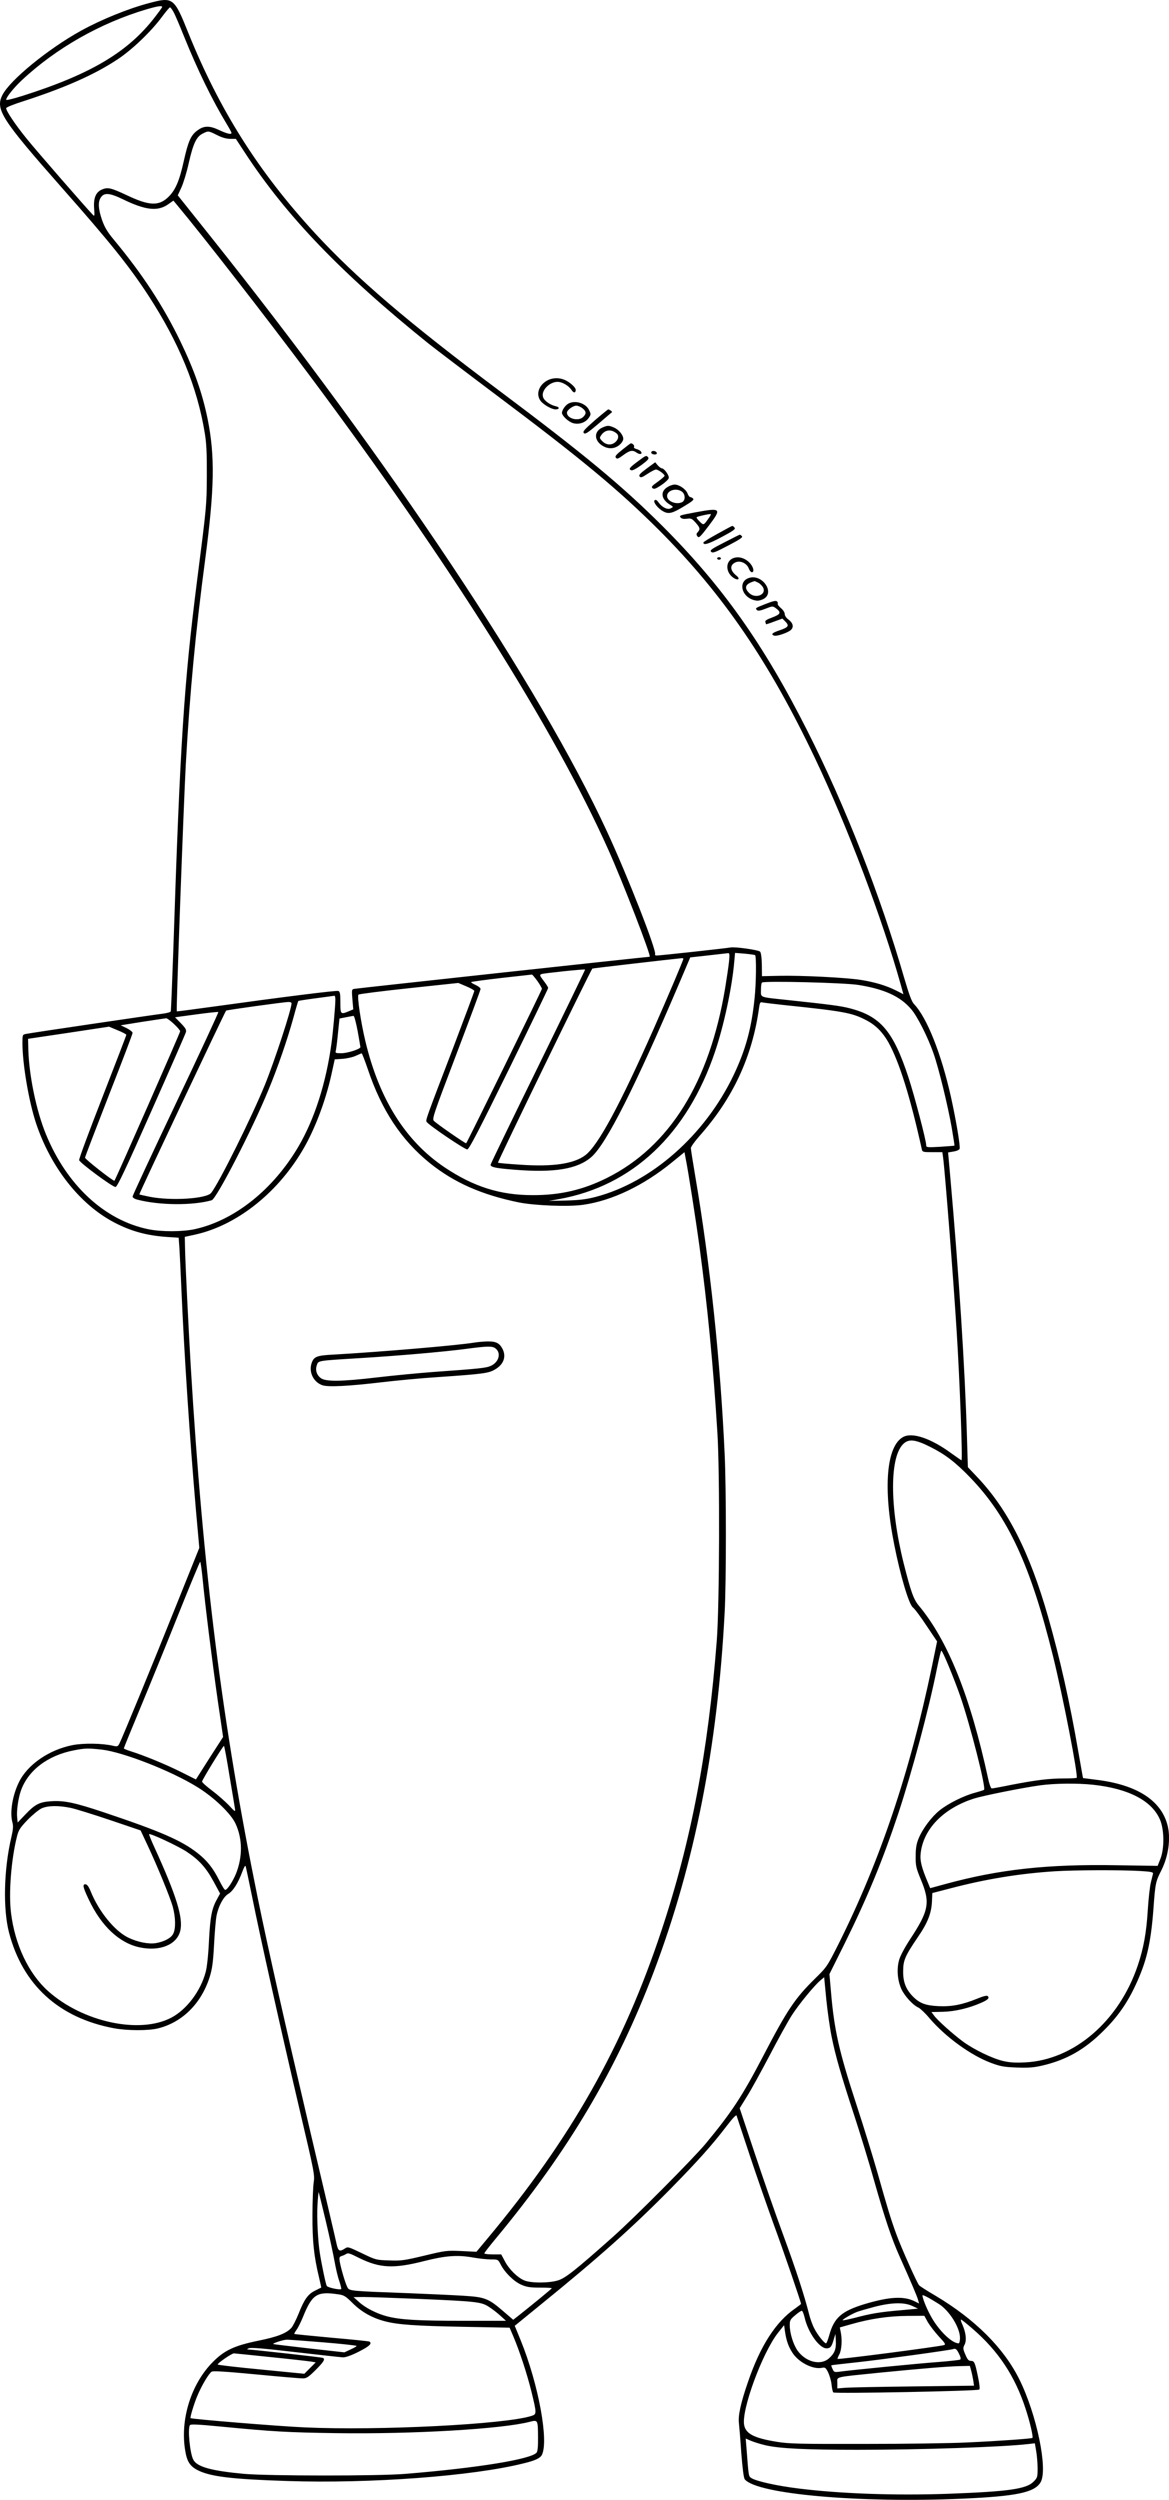 <?xml version="1.0" encoding="UTF-8"?>
<svg xmlns="http://www.w3.org/2000/svg" version="1.0" viewBox="0 0 933.897 1995.784" preserveAspectRatio="xMidYMid meet">
  <g transform="translate(-323.077,1997.86) scale(0.1,-0.1)" fill="#000000" stroke="none">
    <path d="M4422 19954 c-167 -44 -381 -131 -543 -220 -263 -145 -568 -394 -629 -514 -58 -114 -7 -194 473 -738 389 -440 540 -629 690 -858 247 -378 394 -735 454 -1105 13 -78 17 -162 16 -334 -1 -240 -1 -243 -77 -835 -105 -824 -136 -1290 -191 -2965 -9 -258 -18 -475 -20 -481 -2 -6 -30 -14 -62 -18 -75 -9 -1059 -154 -1095 -162 -27 -5 -28 -8 -28 -72 0 -168 51 -468 109 -642 118 -353 351 -648 624 -791 136 -71 261 -105 424 -116 l91 -6 6 -81 c3 -45 10 -193 16 -331 22 -516 67 -1194 116 -1762 l27 -302 -186 -463 c-189 -472 -427 -1049 -452 -1099 -13 -25 -17 -26 -52 -18 -85 20 -236 22 -323 5 -188 -37 -360 -156 -428 -296 -52 -106 -74 -242 -52 -321 8 -29 6 -55 -9 -120 -60 -256 -67 -571 -18 -760 109 -417 397 -680 836 -763 106 -20 279 -21 356 -1 194 49 344 199 411 410 20 65 27 113 35 260 5 99 14 203 20 230 15 77 55 150 93 173 39 23 79 87 112 176 13 35 24 55 27 46 3 -8 26 -118 52 -245 64 -320 232 -1071 378 -1694 118 -502 123 -526 114 -585 -5 -33 -10 -151 -10 -261 -1 -207 11 -328 53 -501 10 -43 18 -79 17 -79 -1 0 -23 -11 -49 -24 -57 -28 -87 -70 -132 -185 -20 -49 -46 -100 -58 -113 -41 -44 -112 -71 -264 -102 -190 -39 -270 -76 -363 -170 -173 -174 -262 -458 -221 -705 14 -89 38 -127 101 -159 100 -51 275 -72 716 -86 662 -22 1482 39 1887 141 92 22 131 41 145 66 58 109 -26 565 -168 915 l-48 117 200 163 c478 388 738 620 1047 933 216 220 330 347 449 503 42 55 73 88 76 80 2 -8 50 -150 105 -317 55 -166 142 -414 191 -550 77 -209 219 -622 219 -637 0 -2 -21 -18 -46 -36 -155 -106 -280 -300 -378 -588 -57 -165 -80 -268 -72 -329 3 -26 12 -134 19 -240 10 -123 19 -198 28 -208 98 -118 911 -190 1739 -154 430 19 576 49 624 131 60 102 -31 543 -171 824 -125 250 -354 478 -670 666 -65 38 -123 75 -129 82 -17 17 -146 307 -182 407 -43 117 -70 205 -151 492 -39 136 -114 379 -167 540 -141 431 -179 599 -205 909 l-12 137 121 243 c184 372 305 667 429 1039 111 336 243 829 309 1158 16 78 31 142 35 142 10 0 98 -212 151 -363 79 -228 208 -733 190 -748 -4 -3 -36 -13 -72 -23 -88 -23 -213 -85 -282 -140 -65 -52 -137 -148 -169 -226 -17 -42 -23 -76 -23 -140 -1 -78 3 -94 42 -189 76 -183 64 -246 -88 -477 -40 -61 -77 -130 -86 -162 -21 -73 -14 -163 18 -234 27 -57 92 -128 137 -148 14 -7 54 -44 87 -84 128 -150 331 -297 492 -357 75 -28 103 -33 207 -37 98 -3 136 0 208 17 189 45 334 127 483 276 113 111 191 223 258 368 87 187 120 328 141 600 15 211 18 224 64 314 55 110 75 246 51 351 -48 205 -245 333 -576 372 -54 7 -100 13 -101 13 -1 1 -17 94 -37 207 -69 401 -146 742 -242 1080 -147 515 -323 861 -568 1118 l-73 77 -7 230 c-16 559 -65 1317 -134 2092 l-17 191 43 7 c25 4 46 13 49 22 7 19 -28 227 -69 413 -77 344 -191 633 -295 742 -19 20 -39 74 -79 210 -191 661 -470 1373 -774 1973 -348 689 -680 1158 -1159 1636 -322 321 -628 574 -1301 1078 -728 545 -1139 896 -1474 1259 -452 491 -763 984 -1012 1601 -112 279 -121 286 -312 235z m102 -36 c-4 -7 -27 -39 -52 -71 -214 -281 -511 -459 -1059 -633 -73 -23 -133 -38 -133 -32 0 20 61 96 124 155 273 256 629 458 997 567 96 28 134 33 123 14z m93 -35 c12 -21 49 -108 83 -193 112 -277 226 -510 344 -705 20 -33 36 -63 36 -67 0 -16 -37 -7 -100 23 -77 36 -122 35 -175 -6 -50 -37 -71 -86 -106 -242 -35 -158 -66 -230 -120 -284 -77 -77 -154 -75 -333 10 -130 61 -154 66 -200 47 -50 -21 -70 -69 -63 -155 4 -52 3 -61 -8 -50 -52 53 -455 516 -530 609 -91 112 -165 222 -165 245 0 7 60 31 133 54 337 109 574 214 759 337 116 77 266 221 352 337 31 42 61 77 65 77 4 0 17 -17 28 -37z m348 -983 c39 -20 75 -30 105 -30 l45 0 70 -107 c334 -511 777 -971 1470 -1528 61 -48 295 -226 520 -395 698 -523 995 -769 1321 -1094 511 -512 879 -1049 1247 -1824 257 -540 537 -1279 685 -1809 l20 -72 -57 29 c-80 40 -169 67 -281 85 -119 19 -475 37 -655 33 l-137 -3 -1 92 c-1 58 -7 97 -14 104 -14 14 -206 41 -238 33 -24 -5 -561 -64 -588 -64 -10 0 -16 4 -13 9 16 25 -221 630 -384 981 -536 1159 -1735 2957 -3176 4762 l-253 317 29 63 c16 35 43 123 59 196 35 154 61 210 111 234 45 23 45 23 115 -12z m-747 -515 c176 -85 274 -96 357 -37 l41 29 30 -36 c216 -259 700 -882 1046 -1344 1129 -1510 1969 -2842 2401 -3808 111 -247 344 -849 328 -849 -13 1 -2338 -252 -2359 -256 -22 -4 -22 -7 -16 -84 l7 -80 -36 -15 c-65 -27 -67 -25 -67 70 0 69 -3 87 -16 92 -15 6 -452 -49 -1014 -127 -151 -21 -276 -37 -277 -36 -6 5 56 1682 72 1971 33 584 78 1059 156 1645 73 556 78 816 19 1111 -43 210 -107 392 -219 624 -138 284 -303 536 -531 810 -52 63 -73 98 -94 157 -28 82 -33 136 -15 171 27 51 70 49 187 -8z m4837 -6082 c-4 -38 -18 -133 -31 -212 -125 -753 -444 -1266 -943 -1516 -192 -96 -376 -139 -596 -138 -260 0 -470 67 -701 221 -313 210 -523 543 -634 1007 -37 155 -68 362 -55 373 6 5 187 28 403 51 l394 42 64 -27 c35 -15 64 -31 64 -37 0 -5 -75 -206 -166 -446 -221 -577 -224 -585 -215 -599 16 -26 307 -223 325 -220 15 2 94 155 333 641 172 351 313 643 313 648 0 6 -16 31 -36 57 -32 42 -34 47 -17 54 20 7 343 41 348 36 1 -2 -168 -351 -376 -776 -209 -425 -379 -777 -379 -782 0 -20 40 -28 190 -40 321 -26 505 5 616 102 119 105 349 560 706 1398 l83 195 145 16 c80 9 151 17 158 18 11 1 12 -13 7 -66z m208 50 c11 -6 9 -225 -4 -344 -24 -239 -72 -414 -169 -617 -229 -477 -654 -852 -1100 -969 -73 -19 -127 -26 -235 -29 l-140 -3 80 14 c588 105 1026 518 1248 1177 70 206 135 508 153 711 l7 78 76 -6 c42 -4 79 -9 84 -12z m-573 -29 c0 -11 -125 -306 -237 -559 -273 -615 -444 -931 -546 -1009 -91 -69 -259 -94 -519 -76 -95 6 -175 13 -179 16 -6 3 740 1536 754 1550 2 2 607 72 715 83 6 0 12 -2 12 -5z m-1167 -176 c20 -29 37 -57 37 -64 0 -10 -595 -1222 -605 -1233 -5 -4 -228 150 -257 178 -17 15 -7 45 177 528 107 282 195 518 195 526 0 8 -18 22 -40 32 -22 10 -38 20 -35 23 3 3 112 18 243 33 130 14 239 27 242 27 3 1 22 -22 43 -50z m2566 -33 c205 -33 332 -90 419 -191 50 -56 137 -229 181 -357 42 -119 115 -420 145 -592 13 -77 23 -141 22 -143 -2 -1 -53 -5 -114 -9 -106 -6 -112 -5 -112 13 0 38 -93 392 -141 539 -122 372 -224 491 -471 554 -73 19 -160 30 -498 66 -227 24 -210 18 -210 79 0 29 3 56 8 60 14 15 659 -1 771 -19z m-4179 -117 c0 -50 -19 -263 -31 -348 -43 -318 -136 -607 -264 -825 -201 -342 -508 -588 -825 -659 -97 -22 -269 -23 -375 -1 -350 72 -652 353 -818 760 -76 186 -134 465 -140 675 l-2 85 323 48 324 49 69 -29 c38 -15 69 -32 69 -36 0 -5 -86 -228 -191 -498 -105 -269 -189 -495 -186 -503 10 -25 270 -217 291 -214 14 2 78 136 287 608 148 333 272 616 275 628 5 19 -3 33 -40 71 l-47 48 170 23 c94 13 173 21 176 19 3 -3 -150 -333 -340 -732 -190 -400 -345 -733 -345 -741 0 -9 15 -19 38 -25 177 -46 441 -48 594 -5 38 11 323 563 451 875 77 185 153 406 202 583 19 71 37 131 39 133 2 2 66 12 142 22 77 10 142 19 147 20 4 0 7 -14 7 -31z m-350 -29 c0 -47 -133 -453 -212 -649 -105 -258 -366 -784 -430 -865 -37 -47 -319 -65 -492 -31 -43 9 -81 17 -82 19 -4 3 683 1456 693 1467 4 5 452 67 496 69 15 1 27 -4 27 -10z m3930 -14 c481 -50 548 -62 662 -122 75 -39 130 -95 176 -176 87 -156 175 -437 267 -854 5 -22 11 -23 85 -23 l79 0 6 -42 c15 -111 84 -989 109 -1398 24 -379 48 -1020 38 -1020 -2 0 -38 25 -80 55 -163 120 -313 171 -386 131 -134 -72 -162 -407 -71 -861 49 -248 116 -472 148 -499 15 -11 64 -77 110 -147 l84 -125 -43 -209 c-175 -837 -413 -1544 -744 -2206 -91 -180 -93 -184 -189 -278 -161 -158 -223 -252 -413 -617 -167 -320 -252 -449 -459 -699 -103 -123 -568 -591 -744 -747 -298 -265 -377 -327 -435 -345 -72 -23 -221 -23 -272 0 -54 23 -119 87 -153 151 l-30 56 -67 0 c-38 0 -68 4 -68 8 0 5 41 58 91 118 583 702 968 1352 1264 2134 325 860 509 1790 565 2865 13 244 13 987 0 1265 -34 748 -117 1526 -235 2219 -19 112 -35 213 -35 223 0 11 31 54 68 96 268 301 423 634 477 1025 5 38 10 47 23 43 9 -2 87 -12 172 -21z m-3402 -208 c12 -67 22 -125 22 -128 0 -16 -103 -49 -151 -49 -48 0 -51 1 -45 22 3 13 11 75 17 139 l12 116 51 10 c28 5 56 11 61 11 6 1 20 -53 33 -121z m-1468 57 c28 -26 50 -52 50 -59 0 -11 -516 -1185 -525 -1193 -7 -7 -235 172 -235 184 0 6 86 230 190 497 105 267 190 491 190 499 0 8 -21 25 -47 38 l-48 23 175 28 c96 15 181 27 188 28 7 1 35 -20 62 -45z m1549 -361 c110 -328 268 -566 494 -749 195 -157 415 -254 712 -315 130 -26 399 -36 516 -19 230 33 483 154 711 341 l97 79 10 -53 c20 -98 80 -482 110 -702 64 -474 109 -937 143 -1485 20 -321 17 -1375 -5 -1660 -69 -889 -205 -1601 -442 -2315 -307 -926 -722 -1659 -1393 -2462 l-85 -102 -121 6 c-117 5 -126 4 -296 -37 -160 -38 -184 -42 -280 -38 -104 3 -107 4 -217 57 -109 52 -113 54 -137 38 -41 -27 -53 -21 -65 31 -5 26 -100 430 -210 897 -210 896 -336 1456 -421 1870 -285 1398 -437 2603 -535 4240 -18 310 -44 830 -46 949 l-2 90 79 17 c327 71 651 322 857 666 97 160 187 394 235 611 l27 123 60 4 c33 2 80 12 105 23 25 11 47 21 50 21 3 1 25 -56 49 -126z m4495 -3017 c118 -59 199 -121 316 -242 304 -314 484 -703 664 -1431 79 -320 202 -954 188 -968 -3 -3 -49 -5 -101 -5 -119 0 -223 -13 -416 -50 -82 -17 -155 -30 -161 -30 -7 0 -20 35 -29 78 -143 660 -322 1104 -555 1383 -41 49 -63 112 -120 337 -114 458 -113 860 3 958 43 36 94 29 211 -30z m-5815 -1048 c20 -209 77 -666 122 -980 l42 -287 -109 -169 -108 -170 -116 58 c-117 59 -299 134 -402 166 -32 10 -58 21 -58 24 0 4 59 148 131 321 72 173 208 506 302 742 94 235 174 427 177 427 3 0 12 -60 19 -132z m215 -1576 c22 -130 42 -250 44 -265 4 -26 0 -24 -49 29 -30 31 -90 84 -134 117 -44 33 -80 65 -80 72 0 13 166 284 175 285 3 0 23 -107 44 -238z m-1019 208 c170 -20 555 -170 764 -300 131 -81 266 -210 303 -290 57 -122 58 -267 3 -403 -26 -62 -69 -127 -85 -127 -6 0 -26 33 -46 73 -51 101 -98 161 -176 222 -128 100 -293 172 -743 323 -237 79 -320 97 -426 90 -93 -6 -128 -24 -205 -105 l-62 -65 -4 39 c-6 48 7 147 28 210 56 166 216 288 429 328 88 17 110 17 220 5z m7915 -280 c291 -31 480 -131 541 -287 31 -81 32 -224 0 -305 l-22 -56 -322 5 c-559 10 -946 -33 -1374 -150 l-121 -33 -35 85 c-42 105 -50 153 -37 222 34 182 189 333 420 408 73 23 385 86 530 106 117 16 294 18 420 5z m-8165 -185 c39 -8 180 -52 314 -97 l245 -83 54 -115 c80 -170 180 -414 203 -494 23 -86 25 -176 3 -217 -17 -34 -73 -63 -140 -74 -58 -9 -147 9 -220 45 -108 53 -234 208 -299 369 -16 39 -29 56 -42 56 -25 0 -20 -23 28 -124 100 -211 244 -346 407 -380 159 -33 293 20 322 129 27 102 -28 282 -207 673 -25 54 -43 100 -41 102 9 9 227 -93 297 -138 102 -67 157 -128 218 -240 l52 -96 -25 -46 c-41 -73 -54 -138 -64 -335 -5 -109 -16 -210 -26 -245 -40 -152 -151 -299 -273 -364 -254 -135 -711 -36 -988 213 -154 139 -263 369 -294 621 -20 157 1 427 47 610 13 53 24 70 85 134 39 40 89 81 112 92 51 23 135 24 232 4z m8545 -504 c86 -5 104 -9 102 -21 -2 -8 -10 -40 -17 -70 -8 -30 -19 -131 -25 -224 -11 -180 -34 -304 -80 -440 -150 -445 -511 -754 -900 -773 -77 -4 -124 -1 -175 11 -88 21 -229 89 -318 153 -83 61 -209 174 -235 211 l-20 27 92 2 c94 2 210 29 308 73 52 23 65 37 50 52 -7 7 -33 1 -84 -20 -118 -48 -204 -65 -310 -60 -104 5 -151 23 -206 79 -54 56 -77 114 -76 199 0 88 15 122 116 271 80 116 109 191 114 284 l3 70 143 37 c285 75 555 119 838 137 160 10 532 11 680 2z m-2465 -1325 c30 -149 72 -296 180 -626 46 -140 118 -375 159 -521 88 -310 139 -460 202 -602 91 -203 144 -327 150 -353 l7 -26 -32 16 c-87 45 -203 39 -401 -20 -187 -57 -246 -109 -285 -251 -10 -35 -21 -63 -25 -63 -14 0 -70 70 -94 119 -14 26 -32 76 -41 112 -39 154 -104 354 -207 634 -61 165 -164 460 -229 656 l-119 356 58 94 c33 52 114 200 182 329 67 129 147 273 177 320 60 92 177 234 227 277 l31 26 17 -178 c10 -97 29 -232 43 -299z m-4041 -1472 c30 -126 61 -271 70 -322 9 -51 25 -121 37 -154 11 -33 18 -62 16 -64 -10 -10 -109 11 -116 25 -8 14 -40 166 -55 261 -15 92 -25 285 -19 382 3 60 8 107 10 105 1 -2 27 -107 57 -233z m269 -294 c163 -80 274 -85 517 -23 169 43 266 50 385 29 50 -9 116 -16 147 -16 57 0 58 0 79 -41 32 -63 104 -134 162 -160 43 -19 69 -24 149 -24 54 0 98 -2 97 -5 0 -4 -151 -128 -266 -219 l-42 -33 -78 67 c-121 104 -146 114 -320 125 -82 5 -274 14 -428 20 -487 18 -483 18 -499 48 -17 32 -52 152 -61 205 -5 30 -3 38 12 43 10 3 25 9 33 14 23 14 27 13 113 -30z m-168 -289 c44 -6 58 -15 115 -72 71 -70 156 -117 256 -143 103 -27 245 -37 627 -44 l369 -7 30 -70 c50 -119 108 -294 144 -439 43 -176 43 -182 2 -195 -209 -68 -1224 -119 -1813 -92 -209 9 -904 66 -912 74 -5 6 28 116 54 177 33 80 92 180 115 194 12 7 111 1 355 -22 186 -18 354 -32 373 -32 29 0 45 10 102 67 65 65 78 86 59 97 -7 4 -549 65 -600 67 -9 0 -6 4 8 10 18 7 122 -2 371 -31 191 -22 362 -41 381 -42 22 0 66 15 127 46 83 42 108 65 84 80 -5 3 -141 17 -303 31 -161 15 -295 28 -297 30 -2 2 6 16 17 32 12 15 35 62 52 103 74 183 112 207 284 181z m4795 -76 c85 -53 170 -189 170 -272 0 -25 -5 -43 -11 -43 -55 0 -164 108 -224 221 -36 66 -64 139 -65 162 0 8 49 -17 130 -68z m-4157 40 c465 -20 504 -24 564 -64 27 -17 68 -49 92 -71 l44 -40 -349 0 c-355 0 -492 8 -599 35 -82 21 -174 67 -226 115 l-44 39 78 1 c43 0 241 -7 440 -15z m3947 -57 l45 -21 -140 -13 c-164 -14 -236 -26 -364 -60 -52 -13 -96 -22 -98 -20 -6 5 71 50 112 66 17 7 80 25 140 41 139 36 240 38 305 7z m-861 -93 c27 -118 117 -245 175 -245 30 0 41 13 57 70 l14 45 3 -54 c4 -66 -10 -102 -55 -141 -66 -59 -184 -30 -250 61 -35 50 -63 139 -63 205 0 38 5 46 43 78 23 20 47 36 53 36 6 0 16 -25 23 -55z m984 -36 c16 -27 56 -79 88 -114 49 -52 57 -64 42 -69 -47 -13 -843 -117 -851 -110 -2 1 4 17 14 36 19 35 24 119 11 179 l-7 36 92 26 c153 44 300 65 448 66 l135 1 28 -51z m358 -53 c205 -177 338 -377 423 -638 34 -102 62 -225 55 -233 -7 -6 -255 -24 -514 -36 -132 -7 -505 -12 -830 -12 -517 -1 -604 1 -699 17 -179 29 -246 63 -260 132 -25 118 145 580 271 739 l48 60 6 -45 c11 -76 27 -123 59 -173 48 -77 162 -136 234 -123 29 6 33 3 53 -37 11 -23 24 -66 27 -96 3 -30 9 -58 14 -63 11 -11 1154 11 1166 23 6 5 2 43 -9 96 -25 121 -30 133 -58 133 -18 0 -27 10 -44 50 -20 46 -20 53 -6 80 17 35 11 92 -17 158 -11 23 -16 42 -12 42 4 0 46 -33 93 -74z m-5188 -108 c147 -12 267 -25 267 -29 0 -3 -22 -16 -49 -28 l-49 -23 -278 31 c-154 18 -283 33 -289 35 -14 4 75 34 105 35 14 1 145 -9 293 -21z m5080 -93 c13 -26 15 -40 8 -45 -6 -3 -84 -12 -174 -19 -163 -12 -702 -65 -787 -77 -43 -6 -47 -4 -58 21 -7 15 -11 28 -10 30 2 1 95 12 208 24 194 21 744 97 765 105 19 8 30 -1 48 -39z m-5499 -25 c160 -16 306 -33 325 -36 l34 -6 -45 -45 -46 -46 -346 34 c-190 18 -346 36 -346 40 0 12 108 86 129 89 2 0 135 -13 295 -30z m5595 -107 c6 -21 13 -57 17 -79 l6 -42 -488 -6 c-269 -3 -515 -8 -546 -11 l-58 -5 0 44 c0 52 -32 44 330 81 347 34 538 50 642 53 l87 2 10 -37z m-3460 -534 c1 -70 -3 -110 -11 -121 -42 -53 -471 -123 -1048 -170 -214 -18 -1096 -17 -1290 0 -261 24 -376 56 -405 113 -27 51 -46 247 -27 276 6 9 65 6 252 -12 415 -40 522 -46 915 -52 614 -9 1329 33 1550 91 63 16 63 15 64 -125z m1818 -63 c114 -26 321 -36 733 -36 506 0 1158 22 1366 46 l52 6 11 -64 c6 -36 11 -97 11 -137 0 -69 -2 -75 -33 -106 -58 -58 -198 -78 -679 -96 -426 -15 -858 0 -1197 42 -172 21 -338 58 -377 83 -23 16 -22 5 -40 244 l-6 72 44 -19 c24 -10 76 -26 115 -35z M7015 9259 c-136 -22 -747 -74 -1120 -95 -135 -7 -157 -16 -175 -69 -24 -72 16 -152 87 -176 47 -15 201 -8 473 24 118 14 319 33 445 41 366 25 410 31 460 61 70 40 92 103 60 165 -24 46 -52 60 -120 59 -33 -1 -82 -5 -110 -10z m172 -44 c49 -35 32 -109 -33 -140 -38 -18 -85 -23 -464 -50 -118 -9 -318 -28 -445 -43 -289 -34 -412 -35 -451 -6 -34 25 -46 65 -32 104 12 36 3 35 333 55 326 20 679 51 855 74 173 23 211 24 237 6z M7599 16939 c-67 -39 -88 -112 -48 -163 24 -30 88 -66 118 -66 32 0 34 18 3 25 -43 9 -92 42 -102 71 -20 51 48 124 115 124 37 0 88 -30 111 -64 17 -27 34 -26 34 0 0 20 -47 62 -89 80 -47 20 -100 17 -142 -7z M7771 16756 c-24 -13 -50 -51 -51 -73 0 -24 53 -73 90 -83 48 -13 100 5 126 45 16 24 16 29 1 59 -26 56 -111 82 -166 52z m113 -37 c31 -25 33 -42 6 -69 -38 -38 -130 -14 -130 34 0 20 48 56 75 56 12 0 34 -9 49 -21z M7983 16623 c-84 -74 -99 -90 -88 -102 11 -11 30 1 117 75 56 48 105 90 108 92 4 3 -20 22 -30 22 -3 0 -51 -39 -107 -87z M8043 16565 c-66 -29 -68 -99 -4 -142 47 -32 101 -30 140 3 18 15 31 35 31 49 0 31 -37 75 -76 91 -41 17 -50 17 -91 -1z m114 -47 c19 -16 16 -45 -9 -68 -30 -28 -73 -26 -104 5 -24 24 -25 28 -11 48 30 45 80 52 124 15z M8202 16388 c-50 -40 -60 -53 -51 -64 9 -12 20 -8 59 21 53 39 75 43 108 19 26 -18 49 -10 32 11 -6 7 -22 16 -36 19 -14 4 -22 11 -18 17 6 10 -13 30 -26 28 -3 0 -33 -23 -68 -51z M8437 16374 c-11 -11 3 -24 24 -24 12 0 19 5 17 13 -5 14 -31 21 -41 11z M8325 16294 c-66 -49 -75 -61 -51 -70 9 -4 41 13 81 42 50 37 62 50 54 61 -15 18 -16 18 -84 -33z M8397 16238 c-54 -40 -65 -53 -56 -64 9 -11 20 -7 62 21 29 19 59 35 68 35 18 0 69 -37 69 -50 0 -5 -25 -26 -55 -48 -47 -33 -53 -41 -41 -51 12 -10 25 -5 69 24 30 20 57 45 60 56 6 21 -36 79 -56 79 -6 0 -20 11 -32 24 l-20 24 -68 -50z M8563 16090 c-59 -36 -51 -97 19 -140 29 -18 30 -18 9 -29 -26 -15 -70 6 -99 46 -15 21 -24 25 -32 17 -14 -14 29 -68 73 -90 41 -21 70 -14 165 44 62 37 79 51 70 60 -7 7 -17 12 -23 12 -6 0 -16 13 -22 30 -13 33 -66 70 -103 70 -14 0 -40 -9 -57 -20z m115 -36 c28 -20 30 -69 3 -84 -46 -24 -121 6 -121 48 0 46 73 68 118 36z M8790 15889 c-134 -25 -135 -26 -121 -43 8 -9 24 -12 49 -9 34 5 41 1 70 -31 36 -41 38 -52 17 -76 -12 -13 -13 -20 -2 -34 11 -15 21 -6 90 85 105 139 99 145 -103 108z m107 -41 c-46 -66 -44 -65 -77 -33 -16 16 -27 31 -24 34 6 7 107 29 113 25 2 -2 -3 -14 -12 -26z M8963 15717 c-62 -34 -113 -65 -113 -70 0 -24 40 -12 144 43 96 51 115 65 105 76 -6 8 -14 14 -18 14 -3 0 -57 -29 -118 -63z M9017 15648 c-102 -52 -117 -62 -105 -75 13 -12 31 -5 136 50 94 49 119 66 110 75 -7 7 -14 12 -17 12 -4 -1 -59 -28 -124 -62z M8960 15520 c0 -5 7 -10 15 -10 8 0 15 5 15 10 0 6 -7 10 -15 10 -8 0 -15 -4 -15 -10z M9090 15523 c-70 -26 -63 -124 11 -164 31 -16 42 1 14 23 -54 42 -56 87 -6 108 38 15 89 -9 104 -51 6 -16 17 -29 24 -29 20 0 15 34 -8 64 -36 46 -93 66 -139 49z M9210 15363 c-82 -30 -56 -145 39 -174 30 -9 44 -8 74 4 108 46 -2 211 -113 170z m79 -37 c15 -8 32 -26 39 -40 26 -58 -65 -90 -113 -41 -37 36 -31 65 15 84 14 5 26 10 28 10 2 1 15 -5 31 -13z M9350 15158 c-87 -34 -87 -35 -72 -50 8 -8 26 -6 69 11 56 22 57 22 83 3 44 -33 37 -48 -30 -73 -44 -16 -59 -26 -55 -36 3 -8 5 -16 5 -18 0 -2 29 7 65 21 l66 24 25 -25 c32 -33 23 -45 -51 -70 -56 -19 -67 -31 -40 -41 20 -8 113 24 135 46 24 24 16 55 -21 83 -17 12 -29 30 -29 43 0 13 -13 33 -31 48 -17 14 -28 30 -25 35 3 5 0 13 -7 19 -8 7 -34 1 -87 -20z"></path>
  </g>
</svg>
